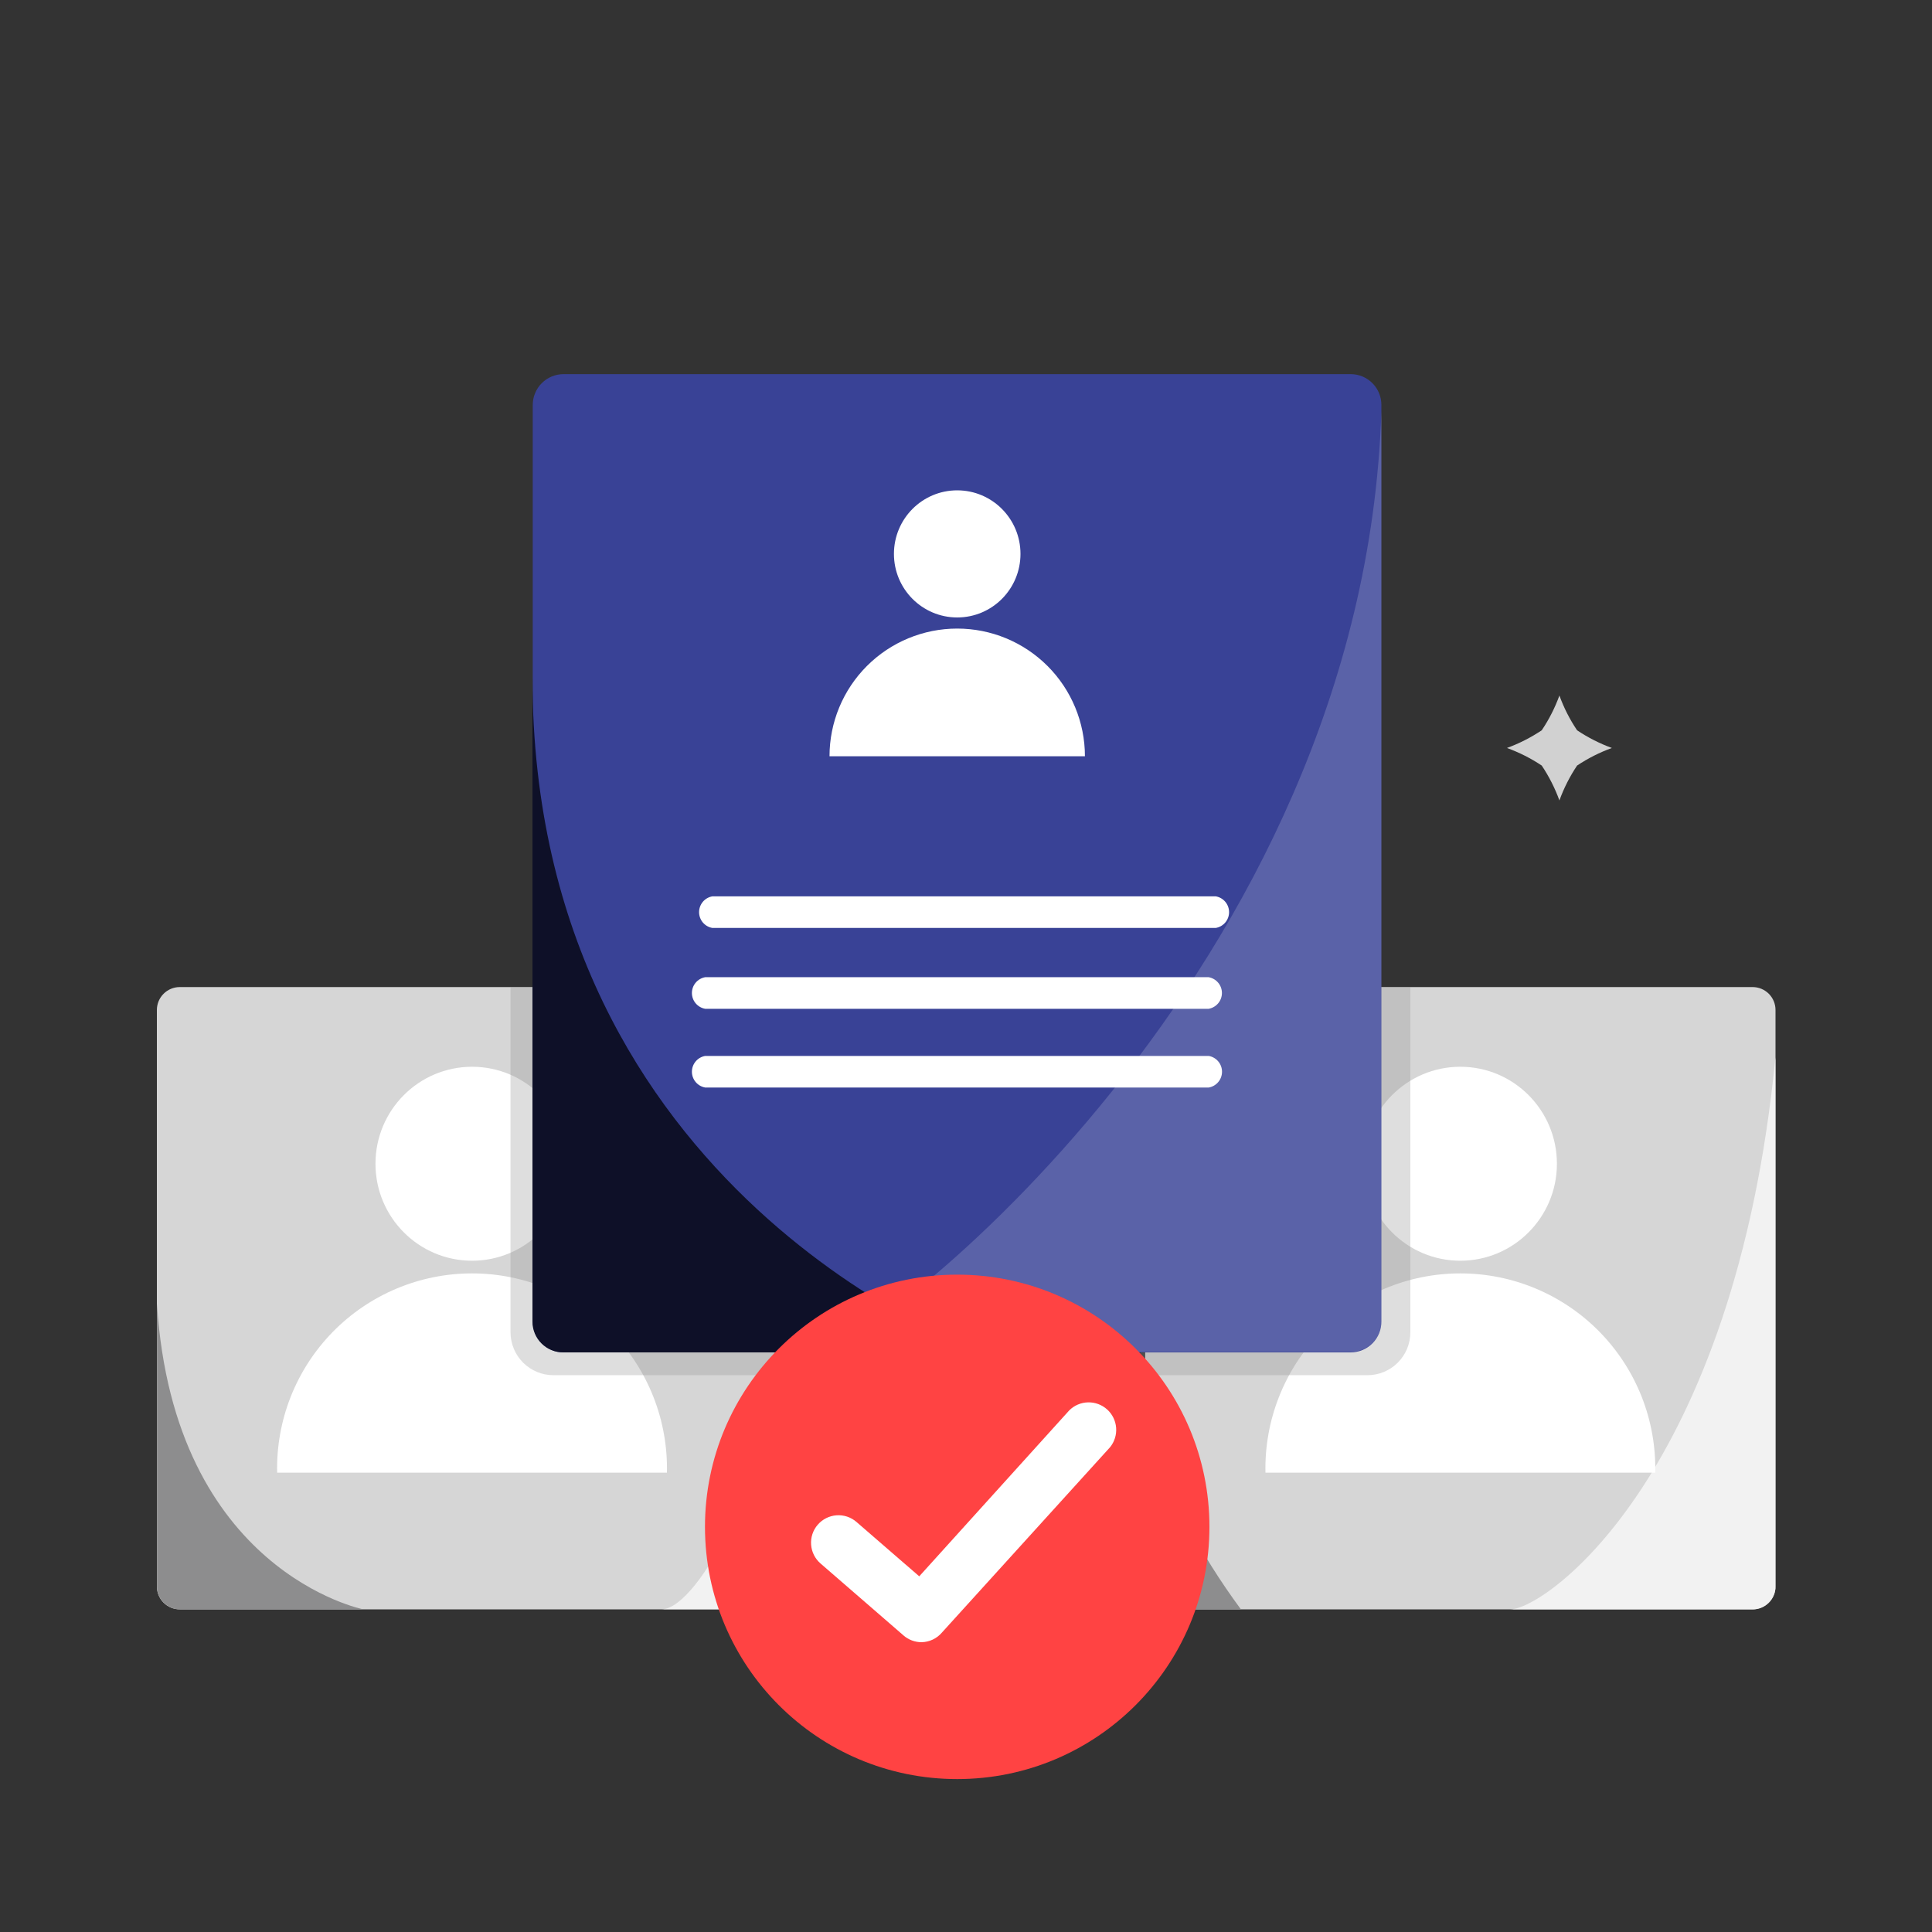 <svg width="144" height="144" viewBox="0 0 144 144" fill="none" xmlns="http://www.w3.org/2000/svg">
<rect x="0" y="0" width="144" height="144" fill="#333333" stroke="none"/>
<path d="M56.974 119.952H13.392C12.941 119.952 12.509 119.773 12.191 119.455C11.872 119.136 11.693 118.704 11.693 118.253V75.276C11.693 74.825 11.872 74.392 12.19 74.072C12.509 73.752 12.941 73.572 13.392 73.57H56.974C57.197 73.57 57.419 73.614 57.626 73.7C57.832 73.786 58.02 73.912 58.178 74.07C58.336 74.229 58.461 74.417 58.546 74.624C58.631 74.831 58.674 75.052 58.673 75.276V118.253C58.673 118.704 58.494 119.136 58.175 119.455C57.856 119.773 57.424 119.952 56.974 119.952Z" fill="#D6D6D6"/>
<path d="M27.087 119.952H13.407C12.955 119.952 12.522 119.773 12.203 119.455C11.883 119.136 11.702 118.704 11.7 118.253C11.7 118.253 11.7 99.749 11.7 97.178C12.96 117.158 27.087 119.952 27.087 119.952Z" fill="#8D8D8E"/>
<path d="M58.666 97.668V118.404C58.627 118.807 58.447 119.183 58.157 119.465C57.867 119.748 57.486 119.918 57.082 119.945C57.082 119.945 52.042 119.945 49.334 119.945C52.063 119.902 57.73 109.57 58.666 97.668Z" fill="#F2F2F2"/>
<path d="M35.186 93.967C39.163 93.967 42.386 90.731 42.386 86.739C42.386 82.746 39.163 79.51 35.186 79.51C31.21 79.51 27.986 82.746 27.986 86.739C27.986 90.731 31.21 93.967 35.186 93.967Z" fill="white"/>
<path d="M20.657 109.764C20.614 107.829 20.958 105.905 21.668 104.105C22.379 102.305 23.442 100.665 24.795 99.281C26.148 97.898 27.764 96.799 29.548 96.048C31.332 95.297 33.248 94.911 35.183 94.911C37.118 94.911 39.034 95.297 40.818 96.048C42.602 96.799 44.218 97.898 45.571 99.281C46.924 100.665 47.987 102.305 48.697 104.105C49.408 105.905 49.752 107.829 49.709 109.764H20.657Z" fill="white"/>
<path opacity="0.29" d="M38.052 73.57V99.303C38.052 100.15 38.389 100.964 38.989 101.563C39.588 102.163 40.401 102.499 41.249 102.499H58.183V96.106H43.567V73.591L38.052 73.57Z" fill="#8D8D8E"/>
<path d="M130.637 119.952H87.055C86.605 119.952 86.172 119.773 85.854 119.455C85.535 119.136 85.356 118.704 85.356 118.253V75.276C85.356 74.825 85.535 74.392 85.853 74.072C86.172 73.752 86.604 73.572 87.055 73.57H130.637C131.088 73.572 131.52 73.752 131.839 74.072C132.157 74.392 132.336 74.825 132.336 75.276V118.253C132.336 118.476 132.292 118.697 132.207 118.903C132.121 119.109 131.996 119.297 131.838 119.455C131.68 119.612 131.493 119.737 131.287 119.823C131.081 119.908 130.86 119.952 130.637 119.952Z" fill="#D6D6D6"/>
<path d="M92.491 119.952H87.034C86.583 119.952 86.151 119.773 85.832 119.454C85.513 119.136 85.335 118.704 85.335 118.253C85.335 118.253 85.335 109.066 85.335 106.495C87.045 111.309 89.457 115.843 92.491 119.952Z" fill="#8D8D8E"/>
<path d="M132.329 78.811V118.411C132.289 118.815 132.107 119.191 131.816 119.473C131.525 119.755 131.143 119.925 130.738 119.952C130.738 119.952 115.294 119.952 112.58 119.952C115.308 119.902 129.305 109.764 132.329 78.811Z" fill="#F2F2F2"/>
<path d="M108.843 93.967C112.819 93.967 116.043 90.731 116.043 86.739C116.043 82.746 112.819 79.51 108.843 79.51C104.866 79.51 101.643 82.746 101.643 86.739C101.643 90.731 104.866 93.967 108.843 93.967Z" fill="white"/>
<path d="M94.32 109.764C94.277 107.829 94.621 105.905 95.332 104.105C96.042 102.305 97.105 100.665 98.458 99.281C99.811 97.898 101.427 96.799 103.211 96.048C104.995 95.297 106.911 94.911 108.846 94.911C110.781 94.911 112.697 95.297 114.481 96.048C116.265 96.799 117.881 97.898 119.234 99.281C120.587 100.665 121.65 102.305 122.361 104.105C123.071 105.905 123.415 107.829 123.372 109.764H94.32Z" fill="white"/>
<path opacity="0.29" d="M105.12 73.57V99.303C105.12 99.722 105.037 100.138 104.877 100.526C104.716 100.914 104.481 101.266 104.184 101.563C103.887 101.86 103.535 102.095 103.147 102.256C102.759 102.417 102.343 102.499 101.923 102.499H84.996V96.106H99.612V73.591L105.12 73.57Z" fill="#8D8D8E"/>
<path d="M100.685 100.8H42.005C41.396 100.8 40.812 100.558 40.381 100.127C39.95 99.697 39.708 99.112 39.708 98.503V30.182C39.708 29.573 39.95 28.989 40.381 28.558C40.812 28.128 41.396 27.886 42.005 27.886H100.685C101.291 27.889 101.871 28.133 102.297 28.564C102.724 28.994 102.962 29.576 102.96 30.182V98.474C102.965 98.777 102.91 99.077 102.798 99.358C102.685 99.639 102.519 99.895 102.307 100.112C102.096 100.328 101.843 100.5 101.565 100.618C101.286 100.736 100.987 100.798 100.685 100.8Z" fill="#394296"/>
<path d="M73.166 100.8H41.976C41.675 100.8 41.377 100.741 41.098 100.625C40.82 100.51 40.567 100.34 40.355 100.127C40.142 99.914 39.973 99.66 39.859 99.382C39.744 99.103 39.686 98.805 39.687 98.503C39.687 98.503 39.687 53.993 39.687 50.53C39.708 89.1 73.166 100.8 73.166 100.8Z" fill="#0E1028"/>
<path opacity="0.17" d="M102.96 30.643V98.691C102.906 99.237 102.659 99.746 102.263 100.126C101.867 100.506 101.348 100.732 100.8 100.764C100.8 100.764 64.663 100.764 61.006 100.764C64.707 100.707 101.628 72.425 102.96 30.643Z" fill="white"/>
<path d="M71.345 46.022C73.95 46.022 76.061 43.901 76.061 41.285C76.061 38.668 73.95 36.547 71.345 36.547C68.74 36.547 66.629 38.668 66.629 41.285C66.629 43.901 68.74 46.022 71.345 46.022Z" fill="white"/>
<path d="M61.827 56.369C61.827 53.844 62.83 51.423 64.615 49.638C66.4 47.853 68.821 46.85 71.345 46.85C73.87 46.85 76.29 47.853 78.076 49.638C79.861 51.423 80.864 53.844 80.864 56.369H61.827Z" fill="white"/>
<path d="M90.108 75.19H52.56C52.283 75.141 52.032 74.996 51.851 74.781C51.67 74.566 51.571 74.294 51.571 74.012C51.571 73.731 51.67 73.459 51.851 73.244C52.032 73.028 52.283 72.884 52.56 72.835H90.086C90.363 72.884 90.614 73.028 90.795 73.244C90.976 73.459 91.075 73.731 91.075 74.012C91.075 74.294 90.976 74.566 90.795 74.781C90.614 74.996 90.363 75.141 90.086 75.19H90.108Z" fill="white"/>
<path d="M90.619 69.163H53.093C52.816 69.115 52.565 68.97 52.384 68.755C52.204 68.539 52.105 68.267 52.105 67.986C52.105 67.705 52.204 67.433 52.384 67.217C52.565 67.002 52.816 66.857 53.093 66.809H90.619C90.896 66.857 91.147 67.002 91.328 67.217C91.509 67.433 91.608 67.705 91.608 67.986C91.608 68.267 91.509 68.539 91.328 68.755C91.147 68.97 90.896 69.115 90.619 69.163Z" fill="white"/>
<path d="M90.108 81.058H52.56C52.283 81.009 52.032 80.864 51.851 80.649C51.67 80.434 51.571 80.162 51.571 79.88C51.571 79.599 51.67 79.327 51.851 79.112C52.032 78.896 52.283 78.752 52.56 78.703H90.093C90.37 78.752 90.621 78.896 90.802 79.112C90.983 79.327 91.082 79.599 91.082 79.88C91.082 80.162 90.983 80.434 90.802 80.649C90.621 80.864 90.37 81.009 90.093 81.058H90.108Z" fill="white"/>
<path d="M116.229 59.659C115.897 58.743 115.454 57.87 114.912 57.06C114.103 56.521 113.233 56.081 112.32 55.75C113.233 55.415 114.103 54.973 114.912 54.432C115.455 53.625 115.898 52.755 116.229 51.84C116.561 52.755 117.003 53.625 117.547 54.432C118.356 54.973 119.226 55.415 120.139 55.75C119.226 56.081 118.355 56.521 117.547 57.06C117.004 57.87 116.562 58.743 116.229 59.659Z" fill="#D1D1D1"/>
<path d="M71.345 132.602C81.727 132.602 90.144 124.186 90.144 113.803C90.144 103.421 81.727 95.004 71.345 95.004C60.962 95.004 52.545 103.421 52.545 113.803C52.545 124.186 60.962 132.602 71.345 132.602Z" fill="#FF4343"/>
<path d="M68.688 122.4C68.193 122.4 67.715 122.221 67.342 121.896L61.157 116.532C60.746 116.177 60.494 115.673 60.455 115.132C60.415 114.59 60.593 114.055 60.948 113.645C61.303 113.234 61.807 112.982 62.349 112.942C62.89 112.903 63.425 113.081 63.835 113.436L68.515 117.49L79.697 105.12C80.07 104.749 80.57 104.536 81.096 104.524C81.621 104.511 82.131 104.701 82.521 105.054C82.911 105.406 83.15 105.895 83.19 106.419C83.23 106.943 83.067 107.463 82.735 107.87L70.207 121.68C70.019 121.901 69.787 122.079 69.525 122.203C69.263 122.327 68.978 122.394 68.688 122.4Z" fill="white"/>
</svg>
